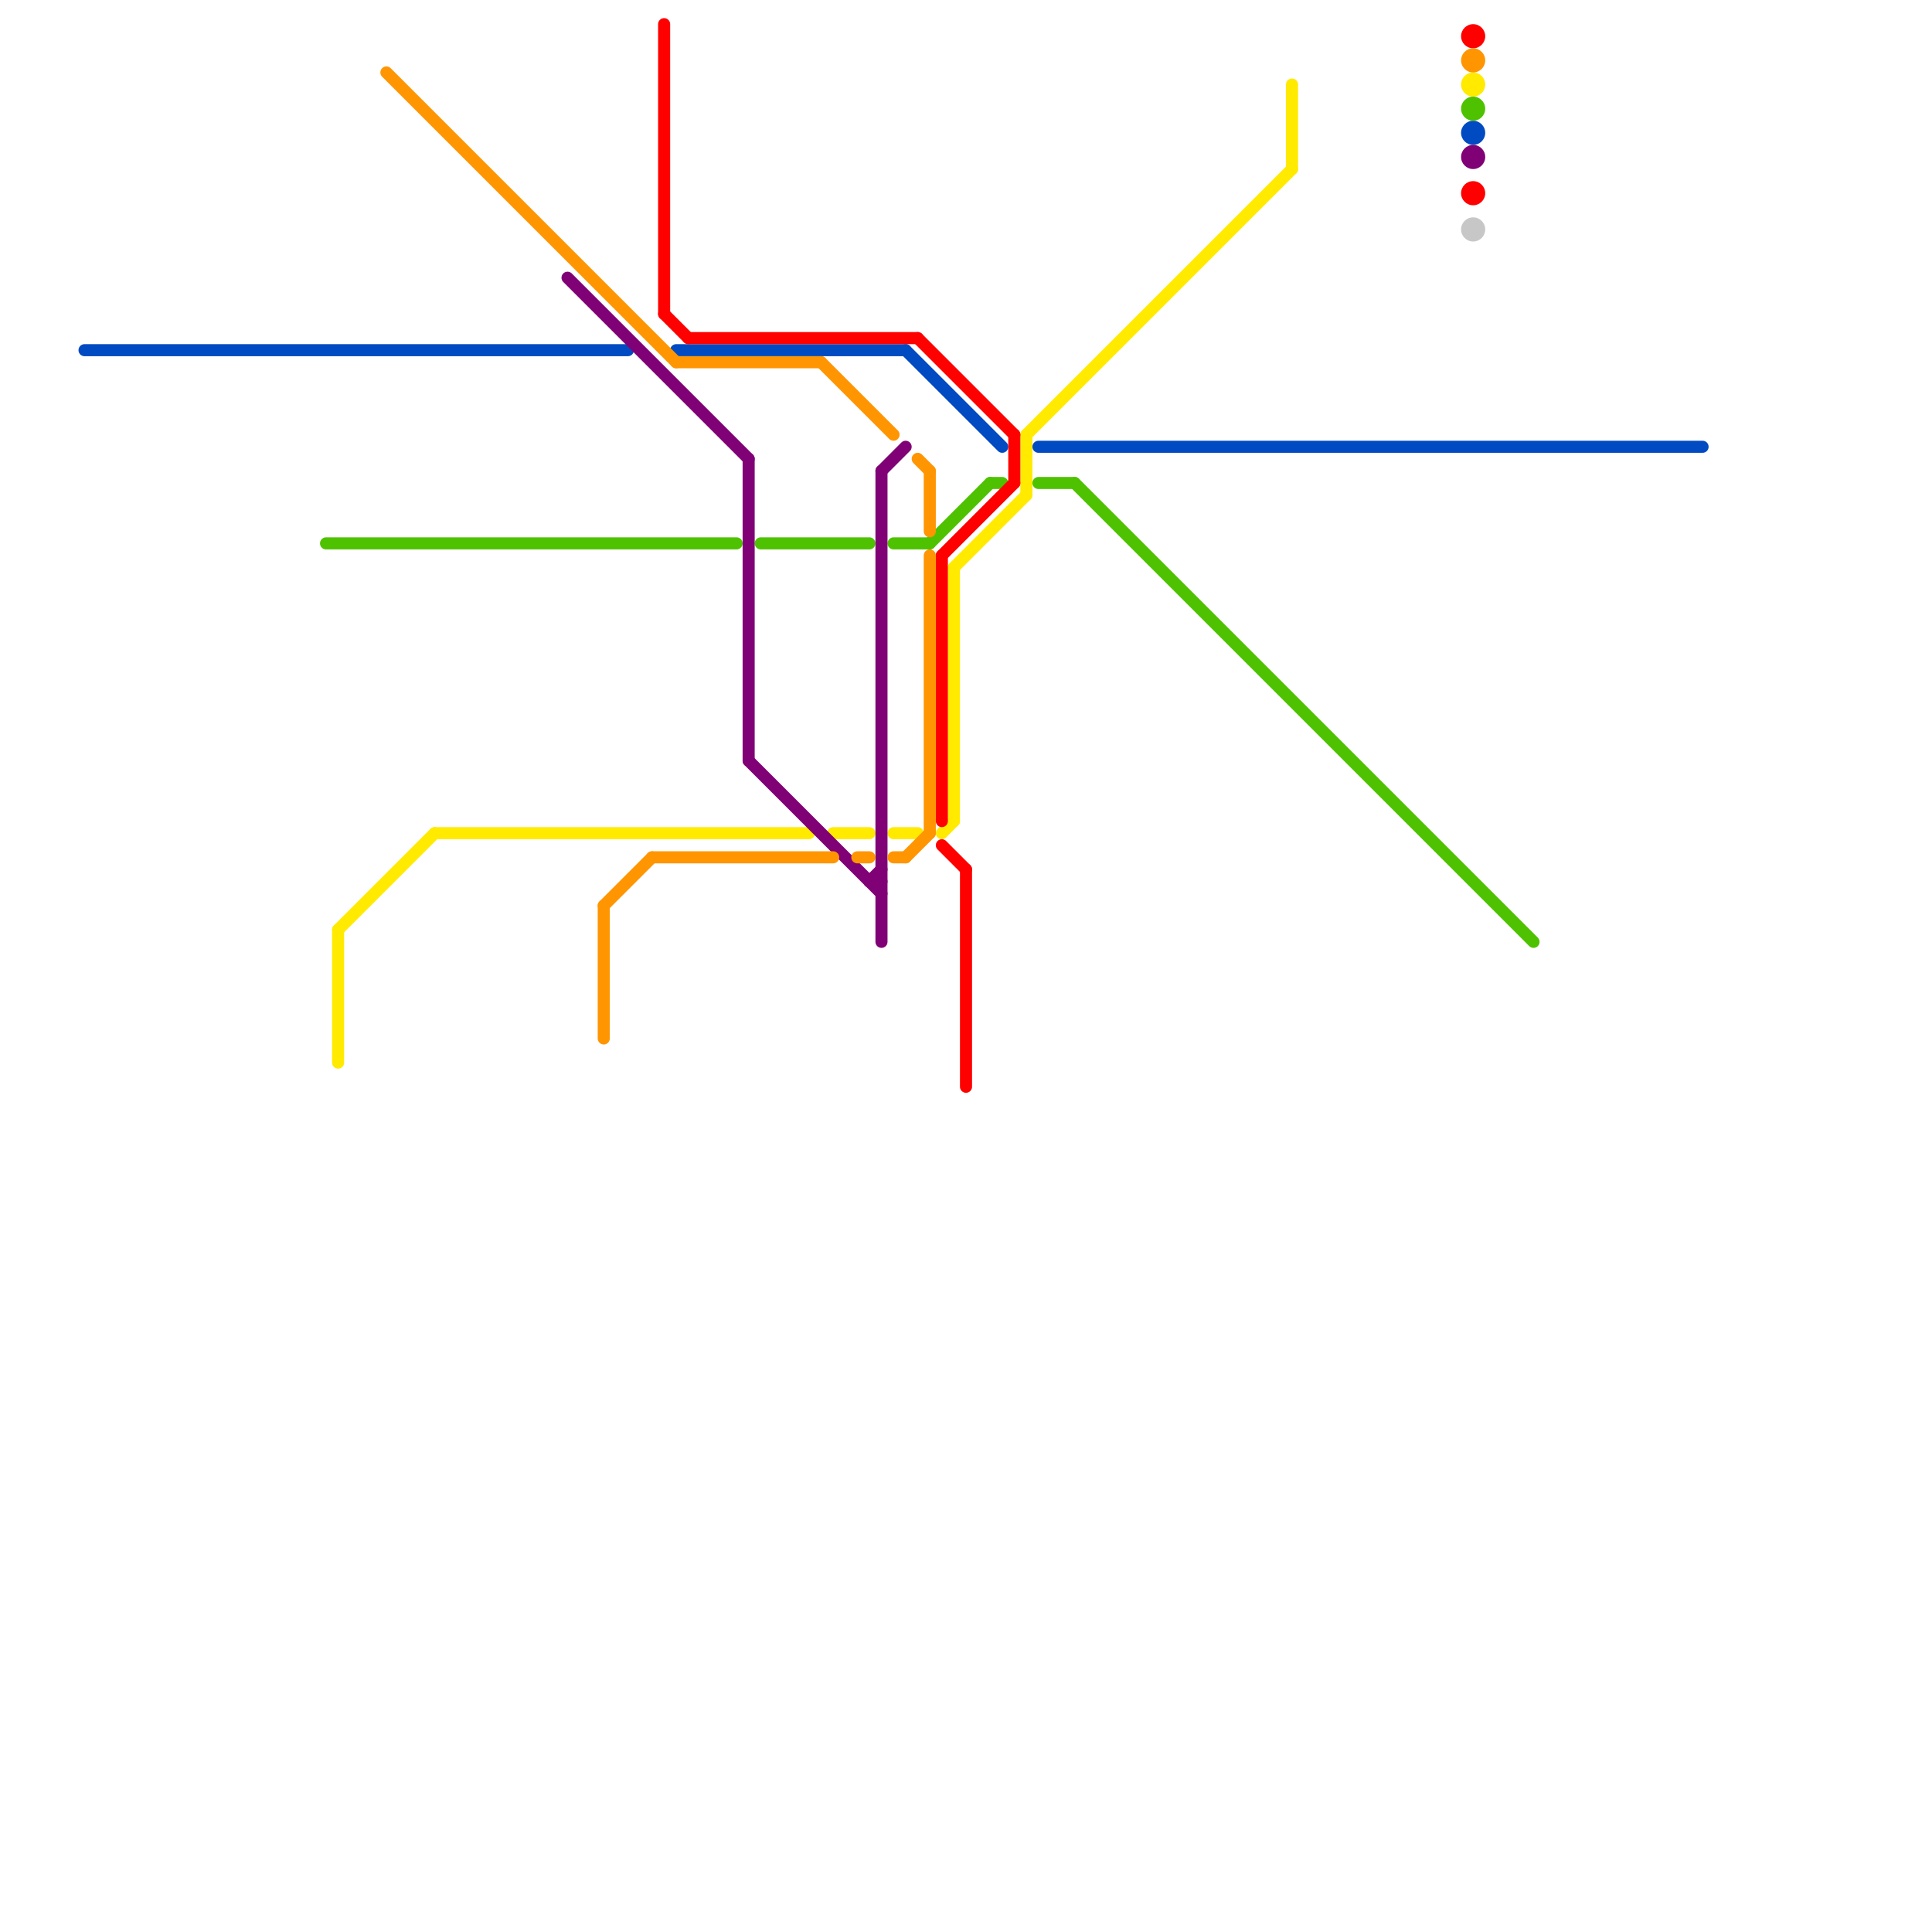 
<svg version="1.1" xmlns="http://www.w3.org/2000/svg" viewBox="0 0 160 160">
<style>text { font: 1px Helvetica; font-weight: 600; white-space: pre; dominant-baseline: central; } line { stroke-width: 1; fill: none; stroke-linecap: round; stroke-linejoin: round; } .c0 { stroke: #004ac2 } .c1 { stroke: #ffea00 } .c2 { stroke: #4ec200 } .c3 { stroke: #800075 } .c4 { stroke: #ff0000 } .c5 { stroke: #c7c7c7 } .c6 { stroke: #ff9500 }</style><defs><g id="wm-xf"><circle r="1.2" fill="#000"/><circle r="0.9" fill="#fff"/><circle r="0.6" fill="#000"/><circle r="0.3" fill="#fff"/></g><g id="wm"><circle r="0.6" fill="#000"/><circle r="0.3" fill="#fff"/></g></defs><line class="c0" x1="56" y1="29" x2="75" y2="29"/><line class="c0" x1="7" y1="29" x2="52" y2="29"/><line class="c0" x1="75" y1="29" x2="83" y2="37"/><line class="c0" x1="86" y1="37" x2="141" y2="37"/><circle cx="122" cy="11" r="1" fill="#004ac2" /><line class="c1" x1="28" y1="77" x2="36" y2="69"/><line class="c1" x1="36" y1="69" x2="67" y2="69"/><line class="c1" x1="85" y1="36" x2="85" y2="41"/><line class="c1" x1="28" y1="77" x2="28" y2="88"/><line class="c1" x1="85" y1="36" x2="107" y2="14"/><line class="c1" x1="74" y1="69" x2="76" y2="69"/><line class="c1" x1="79" y1="47" x2="85" y2="41"/><line class="c1" x1="78" y1="69" x2="79" y2="68"/><line class="c1" x1="107" y1="7" x2="107" y2="14"/><line class="c1" x1="79" y1="47" x2="79" y2="68"/><line class="c1" x1="69" y1="69" x2="72" y2="69"/><circle cx="122" cy="7" r="1" fill="#ffea00" /><line class="c2" x1="89" y1="40" x2="127" y2="78"/><line class="c2" x1="82" y1="40" x2="83" y2="40"/><line class="c2" x1="74" y1="45" x2="77" y2="45"/><line class="c2" x1="86" y1="40" x2="89" y2="40"/><line class="c2" x1="63" y1="45" x2="72" y2="45"/><line class="c2" x1="27" y1="45" x2="61" y2="45"/><line class="c2" x1="77" y1="45" x2="82" y2="40"/><circle cx="122" cy="9" r="1" fill="#4ec200" /><line class="c3" x1="62" y1="38" x2="62" y2="63"/><line class="c3" x1="73" y1="39" x2="75" y2="37"/><line class="c3" x1="72" y1="73" x2="73" y2="73"/><line class="c3" x1="73" y1="39" x2="73" y2="78"/><line class="c3" x1="72" y1="73" x2="73" y2="72"/><line class="c3" x1="47" y1="23" x2="62" y2="38"/><line class="c3" x1="62" y1="63" x2="73" y2="74"/><circle cx="122" cy="13" r="1" fill="#800075" /><line class="c4" x1="57" y1="28" x2="76" y2="28"/><line class="c4" x1="55" y1="2" x2="55" y2="26"/><line class="c4" x1="78" y1="70" x2="80" y2="72"/><line class="c4" x1="78" y1="46" x2="84" y2="40"/><line class="c4" x1="78" y1="46" x2="78" y2="68"/><line class="c4" x1="80" y1="72" x2="80" y2="90"/><line class="c4" x1="55" y1="26" x2="57" y2="28"/><line class="c4" x1="76" y1="28" x2="84" y2="36"/><line class="c4" x1="84" y1="36" x2="84" y2="40"/><circle cx="122" cy="3" r="1" fill="#ff0000" /><circle cx="122" cy="16" r="1" fill="#ff0000" /><circle cx="122" cy="19" r="1" fill="#c7c7c7" /><line class="c6" x1="75" y1="71" x2="77" y2="69"/><line class="c6" x1="77" y1="39" x2="77" y2="44"/><line class="c6" x1="68" y1="30" x2="74" y2="36"/><line class="c6" x1="32" y1="6" x2="56" y2="30"/><line class="c6" x1="56" y1="30" x2="68" y2="30"/><line class="c6" x1="50" y1="75" x2="54" y2="71"/><line class="c6" x1="76" y1="38" x2="77" y2="39"/><line class="c6" x1="74" y1="71" x2="75" y2="71"/><line class="c6" x1="71" y1="71" x2="72" y2="71"/><line class="c6" x1="77" y1="46" x2="77" y2="69"/><line class="c6" x1="50" y1="75" x2="50" y2="86"/><line class="c6" x1="54" y1="71" x2="69" y2="71"/><circle cx="122" cy="5" r="1" fill="#ff9500" />
</svg>
